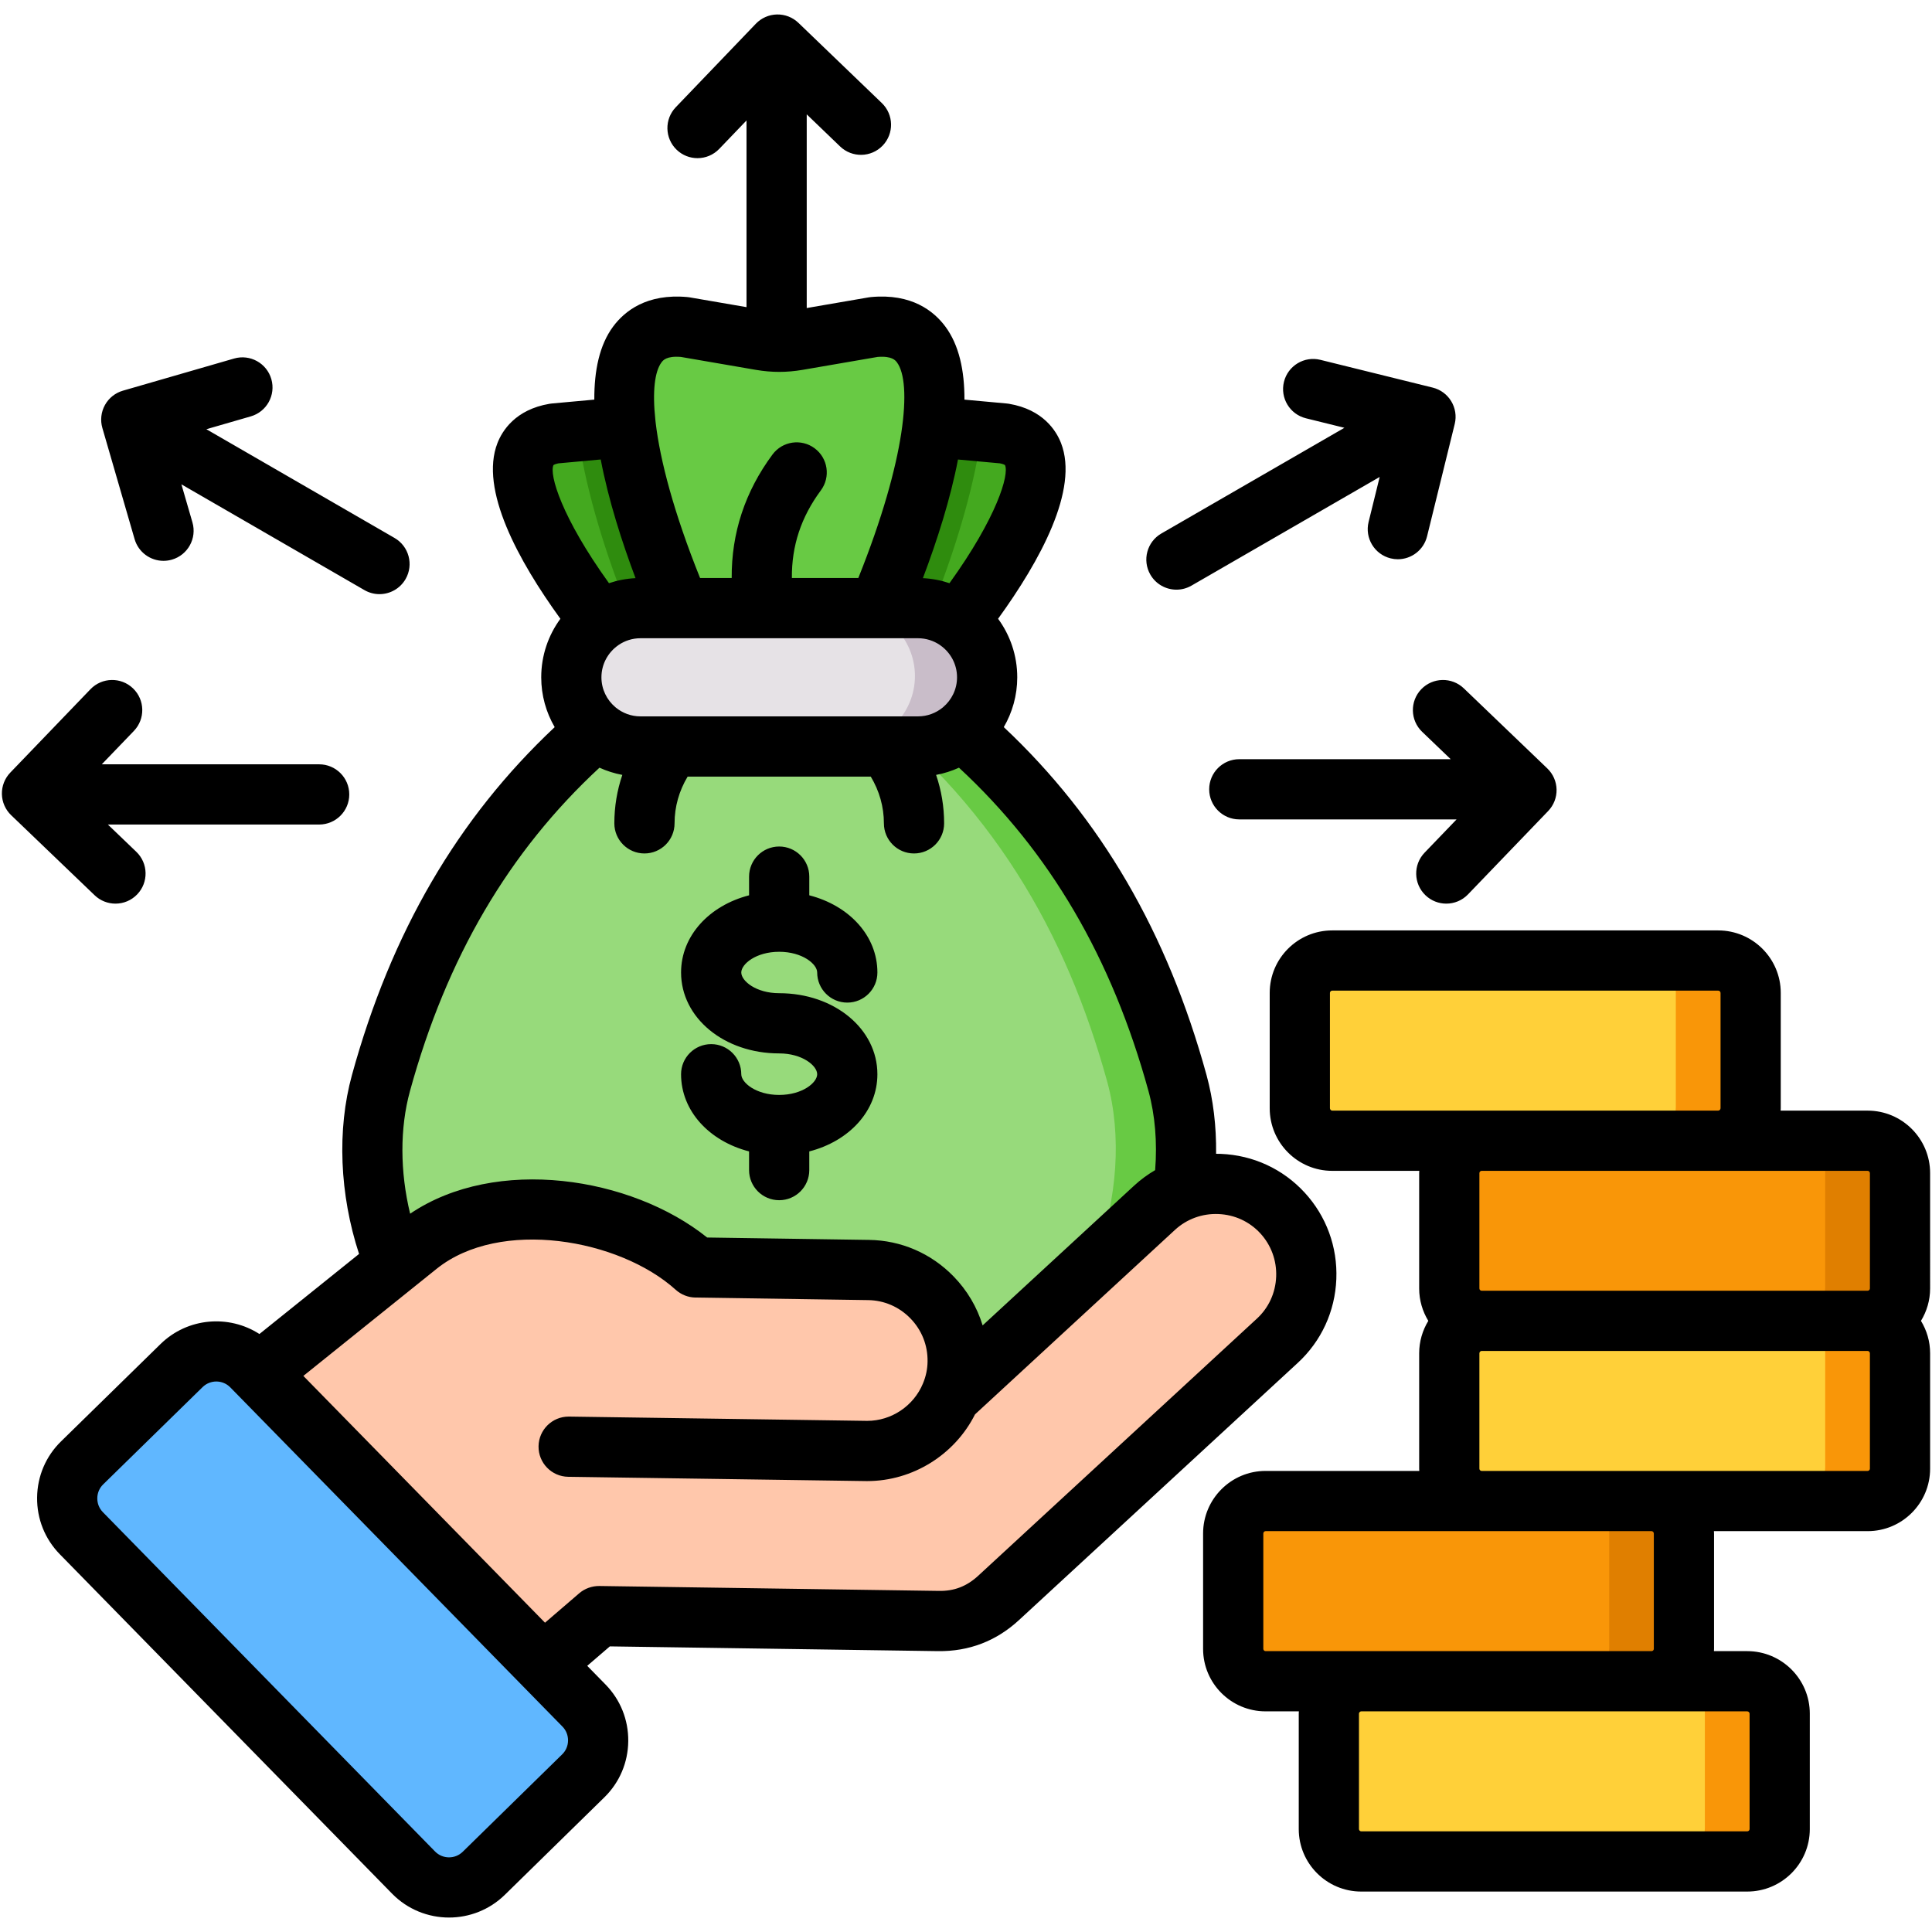 <svg id="Layer_1" enable-background="new 0 0 512 512" viewBox="0 0 512 512" xmlns="http://www.w3.org/2000/svg"><g><g><path clip-rule="evenodd" d="m233.612 168.506-13.977-3.763c-3.056-13.439-9.733-67.62 12.703-59.302l13.043 5.998c2.15 1.019 4.159 1.556 6.564 1.783l14.26 1.301c23.596 4.018-9.252 47.588-18.617 57.717z" fill="#44a91f" fill-rule="evenodd"/></g><g><path clip-rule="evenodd" d="m179.658 168.506 13.977-3.763c3.055-13.439 9.733-67.62-12.704-59.302l-13.043 5.998c-2.15 1.019-4.159 1.556-6.564 1.783l-14.26 1.301c-23.596 4.018 9.252 47.588 18.617 57.717z" fill="#44a91f" fill-rule="evenodd"/></g><g><path clip-rule="evenodd" d="m169.274 184.208c-37.884 28.151-57.463 63.546-68.186 102.448-3.989 14.486-2.518 31.122 2.575 45.184l-11.289 15.533c-2.858 3.933-3.593 8.601-2.065 13.213l.255.707c2.009 6.111 7.469 10.044 13.892 10.044h31.32c45.919 13.722 95.799 13.722 141.718 0h31.32c6.422 0 11.883-3.933 13.892-10.044l.255-.707c1.528-4.612.792-9.28-2.065-13.213l-11.289-15.533c5.093-14.061 6.564-30.698 2.574-45.184-10.723-38.903-30.301-74.297-68.186-102.448z" fill="#97da7b" fill-rule="evenodd"/></g><g><path clip-rule="evenodd" d="m260.207 113.957c-.453 3.65-1.075 7.243-1.783 10.61-3.084 14.599-8.997 31.914-15.674 46.372l-9.138-2.433-13.977-3.763c-3.056-13.439-9.733-67.62 12.703-59.302l13.043 5.998c2.15 1.019 4.159 1.556 6.564 1.783z" fill="#2f8c0e" fill-rule="evenodd"/></g><g><path clip-rule="evenodd" d="m170.519 170.939c-6.677-14.458-12.59-31.773-15.674-46.372-.707-3.367-1.358-6.96-1.783-10.61l8.261-.735c2.405-.226 4.414-.764 6.564-1.783l13.043-5.998c22.436-8.318 15.759 45.863 12.704 59.302l-13.977 3.763z" fill="#2f8c0e" fill-rule="evenodd"/></g><g><path clip-rule="evenodd" d="m206.621 172.891h-20.654c-9.195-17.428-38.45-89.773-4.385-86.576l20.201 3.48c3.367.566 6.338.566 9.704 0l20.201-3.48c34.065-3.197 4.81 69.148-4.385 86.576z" fill="#68ca44" fill-rule="evenodd"/></g><g><path clip-rule="evenodd" d="m360.873 492.968h102.307c4.725 0 8.601-3.848 8.601-8.573v-30.613c0-4.697-3.876-8.573-8.601-8.573h-102.307c-4.697 0-8.573 3.876-8.573 8.573v30.613c0 4.725 3.876 8.573 8.573 8.573z" fill="#ffd039" fill-rule="evenodd"/></g><g><path clip-rule="evenodd" d="m335.523 445.209h102.307c4.725 0 8.573-3.848 8.573-8.573v-30.585c0-4.725-3.848-8.601-8.573-8.601h-102.307c-4.725 0-8.573 3.876-8.573 8.601v30.585c0 4.726 3.848 8.573 8.573 8.573z" fill="#f99608" fill-rule="evenodd"/></g><g><path clip-rule="evenodd" d="m392.787 397.451h102.307c4.725 0 8.573-3.848 8.573-8.573v-30.585c0-4.725-3.848-8.601-8.573-8.601h-102.307c-4.725 0-8.573 3.876-8.573 8.601v30.585c.001 4.725 3.849 8.573 8.573 8.573z" fill="#ffd039" fill-rule="evenodd"/></g><g><path clip-rule="evenodd" d="m392.787 349.693h102.307c4.725 0 8.573-3.848 8.573-8.573v-30.584c0-4.725-3.848-8.573-8.573-8.573h-102.307c-4.725 0-8.573 3.848-8.573 8.573v30.584c.001 4.725 3.849 8.573 8.573 8.573z" fill="#f99608" fill-rule="evenodd"/></g><g><path clip-rule="evenodd" d="m353.177 301.963h102.307c4.725 0 8.601-3.876 8.601-8.601v-30.585c0-4.725-3.876-8.573-8.601-8.573h-102.307c-4.696 0-8.573 3.848-8.573 8.573v30.585c.001 4.725 3.877 8.601 8.573 8.601z" fill="#ffd039" fill-rule="evenodd"/></g><g><path clip-rule="evenodd" d="m435.538 301.963h19.947c4.725 0 8.601-3.876 8.601-8.601v-30.585c0-4.725-3.876-8.573-8.601-8.573h-19.947c4.697 0 8.573 3.848 8.573 8.573v30.585c-.001 4.725-3.877 8.601-8.573 8.601z" fill="#f99608" fill-rule="evenodd"/></g><g><path clip-rule="evenodd" d="m475.119 349.693h19.975c4.725 0 8.573-3.848 8.573-8.573v-30.584c0-4.725-3.848-8.573-8.573-8.573h-19.975c4.725 0 8.573 3.848 8.573 8.573v30.584c0 4.725-3.848 8.573-8.573 8.573z" fill="#e07f00" fill-rule="evenodd"/></g><g><path clip-rule="evenodd" d="m475.119 397.451h19.975c4.725 0 8.573-3.848 8.573-8.573v-30.585c0-4.725-3.848-8.601-8.573-8.601h-19.975c4.725 0 8.573 3.876 8.573 8.601v30.585c0 4.725-3.848 8.573-8.573 8.573z" fill="#f99608" fill-rule="evenodd"/></g><g><path clip-rule="evenodd" d="m417.855 445.209h19.975c4.725 0 8.573-3.848 8.573-8.573v-30.585c0-4.725-3.848-8.601-8.573-8.601h-19.975c4.725 0 8.601 3.876 8.601 8.601v30.585c0 4.726-3.876 8.573-8.601 8.573z" fill="#e07f00" fill-rule="evenodd"/></g><g><path clip-rule="evenodd" d="m443.205 492.968h19.975c4.725 0 8.601-3.848 8.601-8.573v-30.613c0-4.697-3.876-8.573-8.601-8.573h-19.975c4.725 0 8.601 3.876 8.601 8.573v30.613c0 4.725-3.876 8.573-8.601 8.573z" fill="#f99608" fill-rule="evenodd"/></g><g><path clip-rule="evenodd" d="m197.256 381.438c27.048 1.019 54.266-2.348 80.238-10.1h-18.786c-19.947 5.969-40.657 9.336-61.452 10.1zm92.8-10.101h18.758c6.422 0 11.883-3.933 13.892-10.044l.255-.707c1.528-4.612.792-9.28-2.065-13.213l-11.289-15.533c5.093-14.061 6.564-30.698 2.574-45.184-10.723-38.903-30.301-74.297-68.186-102.448h-18.758c37.884 28.151 57.463 63.546 68.186 102.448 3.961 14.486 2.518 31.122-2.574 45.184l11.289 15.533c2.858 3.933 3.593 8.601 2.065 13.213l-.255.707c-2.009 6.111-7.469 10.044-13.892 10.044z" fill="#68ca44" fill-rule="evenodd"/></g><g><path clip-rule="evenodd" d="m264.791 423.113 73.844-68.129c9.704-8.941 10.299-24.19 1.358-33.895-8.941-9.704-24.19-10.299-33.895-1.358l-54.124 49.937c1.217-2.801 1.924-5.885 1.952-9.138.198-13.184-10.44-24.134-23.625-24.303l-45.749-.679c-18.051-16.297-54.181-21.502-73.674-5.885l-56.105 45.07 83.407 70.987 20.654-17.768c29.99.424 59.981.849 89.971 1.301 6.14.084 11.459-1.953 15.986-6.14z" fill="#ffc7ab" fill-rule="evenodd"/></g><g><path clip-rule="evenodd" d="m21.671 405.967 88.047 89.943c5.064 5.178 13.439 5.262 18.617.198l26.369-25.831c5.178-5.064 5.262-13.439.198-18.617l-88.047-89.915c-5.064-5.177-13.439-5.262-18.617-.198l-26.369 25.803c-5.178 5.065-5.263 13.44-.198 18.617z" fill="#60b7ff" fill-rule="evenodd"/></g><g><path clip-rule="evenodd" d="m169.869 160.81h73.533c10.1 0 18.334 8.261 18.334 18.334 0 10.072-8.233 18.334-18.334 18.334h-73.533c-10.101 0-18.334-8.262-18.334-18.334 0-10.072 8.233-18.334 18.334-18.334z" fill="#e6e2e6" fill-rule="evenodd"/></g><g><path clip-rule="evenodd" d="m224.134 160.81h19.267c10.1 0 18.334 8.261 18.334 18.334 0 10.072-8.233 18.334-18.334 18.334h-19.267c10.072 0 18.334-8.262 18.334-18.334 0-10.072-8.262-18.334-18.334-18.334z" fill="#c9bdc9" fill-rule="evenodd"/></g></g><path d="m25.08 237.252-22.124-21.218c-1.528-1.466-2.411-3.48-2.454-5.597-.043-2.118.758-4.165 2.226-5.692l21.247-22.096c3.054-3.175 8.105-3.275 11.281-.22 3.176 3.054 3.275 8.104.221 11.281l-8.502 8.841h57.608c4.406 0 7.978 3.572 7.978 7.979 0 4.406-3.572 7.979-7.978 7.979h-55.994l7.536 7.227c3.18 3.051 3.286 8.1.235 11.281-1.566 1.634-3.661 2.456-5.759 2.456-1.986-.001-3.974-.738-5.521-2.221zm351.567-54.595c-3.05 3.18-2.944 8.23.236 11.281l7.566 7.255h-56.023c-4.406 0-7.979 3.572-7.979 7.979s3.572 7.979 7.979 7.979h57.581l-8.474 8.813c-3.055 3.176-2.955 8.227.22 11.281 1.548 1.488 3.54 2.228 5.529 2.228 2.095 0 4.185-.82 5.752-2.448l21.247-22.096c1.468-1.527 2.269-3.574 2.226-5.692-.043-2.117-.926-4.131-2.454-5.597l-22.124-21.218c-3.181-3.05-8.231-2.945-11.282.235zm-340.976-39.784c1.012 3.489 4.199 5.757 7.658 5.757.736 0 1.485-.103 2.227-.319 4.232-1.227 6.667-5.653 5.44-9.885l-2.922-10.072 48.502 28.029c1.257.727 2.63 1.072 3.984 1.072 2.756 0 5.438-1.43 6.915-3.987 2.205-3.815.9-8.695-2.915-10.9l-49.87-28.82 11.767-3.403c4.233-1.223 6.672-5.647 5.448-9.88-1.224-4.232-5.648-6.674-9.88-5.447l-29.451 8.516c-2.034.588-3.751 1.96-4.772 3.815-1.021 1.854-1.264 4.038-.674 6.072zm276.099 13.395c1.353 0 2.725-.345 3.982-1.07l49.876-28.799-2.935 11.92c-1.054 4.279 1.561 8.601 5.839 9.654.64.158 1.283.233 1.913.233 3.587 0 6.845-2.435 7.741-6.072l7.328-29.763c1.053-4.276-1.558-8.596-5.832-9.652l-29.762-7.356c-4.28-1.064-8.602 1.554-9.659 5.83-1.057 4.278 1.553 8.602 5.83 9.659l10.19 2.519-48.507 28.009c-3.816 2.204-5.123 7.083-2.92 10.899 1.477 2.558 4.158 3.989 6.916 3.989zm199.73 185.194c0 3.143-.897 6.073-2.424 8.579 1.528 2.51 2.424 5.445 2.424 8.594v30.583c0 9.126-7.425 16.551-16.551 16.551h-40.742c.008.208.031.412.031.622v30.583c0 .2-.023.395-.03.594h8.829c9.141 0 16.579 7.425 16.579 16.552v30.611c0 9.126-7.438 16.551-16.579 16.551h-102.302c-9.126 0-16.551-7.425-16.551-16.551v-30.611c0-.201.023-.396.03-.595h-8.829c-9.126 0-16.551-7.425-16.551-16.551v-30.583c0-9.141 7.425-16.579 16.551-16.579h40.741c-.007-.199-.03-.393-.03-.594v-30.583c0-3.148.897-6.084 2.424-8.594-1.528-2.506-2.424-5.436-2.424-8.579v-30.583c0-.2.023-.395.03-.594h-23.088c-9.126 0-16.551-7.438-16.551-16.579v-30.583c0-9.126 7.425-16.551 16.551-16.551h102.302c9.141 0 16.579 7.425 16.579 16.551v30.583c0 .21-.024.414-.031.622h23.061c9.126 0 16.551 7.425 16.551 16.551zm-118.853-47.134h62.693c.32 0 .622-.302.622-.622v-30.583c0-.311-.296-.594-.622-.594h-102.301c-.305 0-.594.289-.594.594v30.583c0 .335.327.622.594.622zm-31.912 143.239h76.953c.317 0 .594-.277.594-.594v-30.583c0-.326-.283-.622-.594-.622h-45.04-57.262c-.311 0-.594.296-.594.622v30.583c0 .317.277.594.594.594zm76.953 15.958h-76.953c-.289 0-.594.305-.594.595v30.611c0 .305.288.594.594.594h102.302c.326 0 .622-.283.622-.594v-30.611c0-.268-.287-.595-.622-.595zm57.855-94.89c0-.326-.283-.622-.594-.622h-102.302c-.311 0-.594.296-.594.622v30.583c0 .317.277.594.594.594h45.04 57.262c.317 0 .594-.277.594-.594zm0-47.756c0-.317-.277-.594-.594-.594h-39.608-62.693c-.317 0-.594.277-.594.594v30.583c0 .317.277.594.594.594h102.302c.317 0 .594-.277.594-.594v-30.583zm-289.053-20.709c-6.131 0-10.043-3.251-10.043-5.488 0-4.406-3.572-7.979-7.979-7.979-4.406 0-7.979 3.572-7.979 7.979 0 9.719 7.463 17.734 18.022 20.452v4.954c0 4.406 3.572 7.979 7.979 7.979s7.979-3.572 7.979-7.979v-4.952c10.575-2.715 18.05-10.732 18.05-20.454 0-12.041-11.433-21.474-26.028-21.474-6.131 0-10.043-3.25-10.043-5.487 0-2.238 3.912-5.488 10.043-5.488 6.148 0 10.071 3.251 10.071 5.488 0 4.406 3.572 7.979 7.979 7.979s7.979-3.572 7.979-7.979c0-9.722-7.474-17.739-18.05-20.454v-4.952c0-4.406-3.572-7.979-7.979-7.979s-7.979 3.572-7.979 7.979v4.954c-10.559 2.717-18.022 10.732-18.022 20.452 0 12.024 11.421 21.445 26 21.445 6.148 0 10.071 3.267 10.071 5.517 0 2.236-3.923 5.487-10.071 5.487zm137.413 71.023-73.836 68.122c-6.042 5.587-13.272 8.356-21.505 8.253-28.99-.438-57.968-.848-86.947-1.258l-5.992 5.153 4.85 4.953c3.943 4.029 6.079 9.361 6.02 15.015-.059 5.659-2.31 10.945-6.338 14.886l-26.364 25.826c-4.111 4.021-9.456 6.025-14.794 6.025-5.491 0-10.976-2.12-15.108-6.344l-88.04-89.936c0-.001-.001-.001-.002-.002-3.939-4.027-6.076-9.359-6.016-15.013.059-5.659 2.31-10.945 6.339-14.885l26.366-25.8c7.177-7.022 18.108-7.874 26.213-2.663l26.403-21.218c-5.168-15.787-5.874-32.92-1.88-47.423 10.39-37.787 28.003-68.022 53.724-92.187-2.263-3.884-3.567-8.392-3.567-13.202 0-5.798 1.889-11.161 5.079-15.514-11.136-15.38-21.483-34.253-16.677-46.568 1.259-3.225 4.722-8.867 13.773-10.401.201-.034.404-.061.608-.08l11.286-1.031c-.038-7.664 1.353-14.449 4.965-19.335 3.057-4.135 8.966-8.842 19.736-7.839.204.019.406.047.608.081l15.025 2.588v-49.475l-7.227 7.536c-1.567 1.634-3.662 2.456-5.759 2.456-1.986 0-3.975-.738-5.521-2.22-3.18-3.051-3.286-8.1-.236-11.281l21.218-22.124c1.466-1.528 3.48-2.411 5.597-2.454 2.142-.04 4.165.758 5.692 2.226l22.096 21.247c3.175 3.054 3.275 8.104.22 11.281-3.054 3.175-8.102 3.276-11.281.22l-8.841-8.502v51.328l16.413-2.828c.203-.035.406-.061.612-.081 10.748-1.007 16.647 3.691 19.704 7.806 3.639 4.898 5.096 11.645 5.069 19.375l11.209 1.023c.204.019.406.046.608.08 9.052 1.534 12.515 7.175 13.774 10.401 4.806 12.315-5.541 31.188-16.677 46.568 3.189 4.353 5.078 9.716 5.078 15.514 0 4.81-1.304 9.318-3.567 13.202 25.721 24.165 43.334 54.4 53.725 92.19 1.79 6.524 2.627 13.609 2.539 20.884.411.001.822.003 1.235.019 8.555.34 16.443 3.976 22.211 10.237 5.767 6.259 8.756 14.411 8.417 22.955-.34 8.557-3.975 16.445-10.237 22.214zm-99.324-207.978c2.451.121 4.812.585 7.043 1.334 12.582-17.472 15.884-28.812 14.706-31.313-.114-.073-.494-.28-1.334-.446l-11.115-1.015c-1.984 10.34-5.471 21.305-9.3 31.44zm-70.889-41.822c.031.202.05.404.065.605 1.166 9.901 4.786 23.814 11.776 41.184h8.373c-.077-11.93 3.545-22.923 10.815-32.731 2.625-3.54 7.621-4.28 11.161-1.658 3.539 2.625 4.282 7.621 1.658 11.161-5.24 7.067-7.762 14.696-7.681 23.228h17.604c12.696-31.614 14.243-51.758 10.249-57.134-.395-.531-1.3-1.76-5.133-1.458l-19.869 3.422c-4.301.723-8.111.722-12.381.005l-19.901-3.428c-3.837-.309-4.741.931-5.135 1.462-1.762 2.386-2.447 7.597-1.601 15.342zm-3.951 57.746c-2.151 0-4.15.66-5.807 1.787-.021.017-.039.036-.061.052-.021.017-.045.027-.066.043-2.669 1.875-4.42 4.971-4.42 8.473 0 3.169 1.434 6.006 3.684 7.907.045.038.09.076.135.115 1.784 1.456 4.059 2.332 6.535 2.332h65.263.022 8.245c2.477 0 4.752-.876 6.536-2.332.044-.039.089-.077.134-.114 2.25-1.901 3.685-4.738 3.685-7.908 0-3.502-1.752-6.598-4.42-8.473-.021-.016-.045-.027-.066-.043-.021-.017-.039-.035-.061-.052-1.657-1.127-3.656-1.787-5.807-1.787zm-8.353-14.59c2.229-.749 4.587-1.212 7.035-1.334-3.546-9.424-7.165-20.623-9.223-31.447l-11.185 1.022c-.839.167-1.219.373-1.333.446-1.179 2.501 2.125 13.842 14.706 31.313zm-52.698 167.095c22.784-15.42 58.617-9.806 78.714 6.31l42.885.635c8.492.109 16.462 3.548 22.427 9.681 3.622 3.724 6.231 8.162 7.693 12.978l40.145-37.038c1.724-1.588 3.596-2.958 5.575-4.113.577-7.386-.015-14.57-1.776-20.986-9.711-35.321-26.169-63.403-50.211-85.667-1.911.871-3.943 1.52-6.065 1.913 1.4 4.106 2.126 8.418 2.126 12.839 0 4.406-3.572 7.979-7.979 7.979s-7.979-3.572-7.979-7.979c0-4.375-1.205-8.595-3.48-12.391h-48.53c-2.268 3.775-3.469 7.994-3.469 12.391 0 4.406-3.572 7.979-7.979 7.979s-7.979-3.572-7.979-7.979c0-4.429.723-8.742 2.117-12.84-2.118-.394-4.147-1.041-6.056-1.911-24.042 22.264-40.5 50.346-50.212 85.671-2.715 9.863-2.663 21.37.033 32.528zm41.849 139.619c.015-1.396-.507-2.705-1.467-3.687l-88.04-89.908c-2.001-2.045-5.29-2.077-7.336-.076l-26.367 25.8c-.98.959-1.527 2.253-1.542 3.646-.015 1.397.507 2.706 1.467 3.688l-.002-.002 88.042 89.938c2.002 2.046 5.29 2.078 7.337.076l26.363-25.826c.984-.96 1.531-2.255 1.545-3.649zm187.659-122.915c.171-4.292-1.324-8.38-4.208-11.511-2.875-3.121-6.821-4.934-11.109-5.104-4.287-.179-8.38 1.325-11.511 4.209l-52.979 48.88c-5.37 10.704-16.517 17.68-28.574 17.68-.145 0-.289-.001-.436-.003l-78.796-1.132c-4.406-.063-7.926-3.686-7.863-8.093.063-4.366 3.623-7.864 7.976-7.864.039 0 .077.001.117.001l78.792 1.132c.072.001.145.002.217.002 6.413 0 12.316-3.955 14.772-9.907.787-1.877 1.202-3.839 1.22-5.839.064-4.296-1.549-8.329-4.541-11.406-2.988-3.073-6.969-4.795-11.208-4.85l-45.763-.678c-1.935-.029-3.792-.759-5.228-2.056-14.971-13.517-46.561-19.021-63.337-5.581l-5.529 4.443c-.213.192-.44.373-.677.544l-29.14 23.418 64.042 65.401 9.069-7.798c1.478-1.269 3.387-1.94 5.315-1.928l3 .043c28.991.41 57.982.822 86.973 1.258 4.059.083 7.422-1.219 10.447-4.018l73.848-68.133c3.128-2.876 4.941-6.821 5.111-11.11z"/></svg>